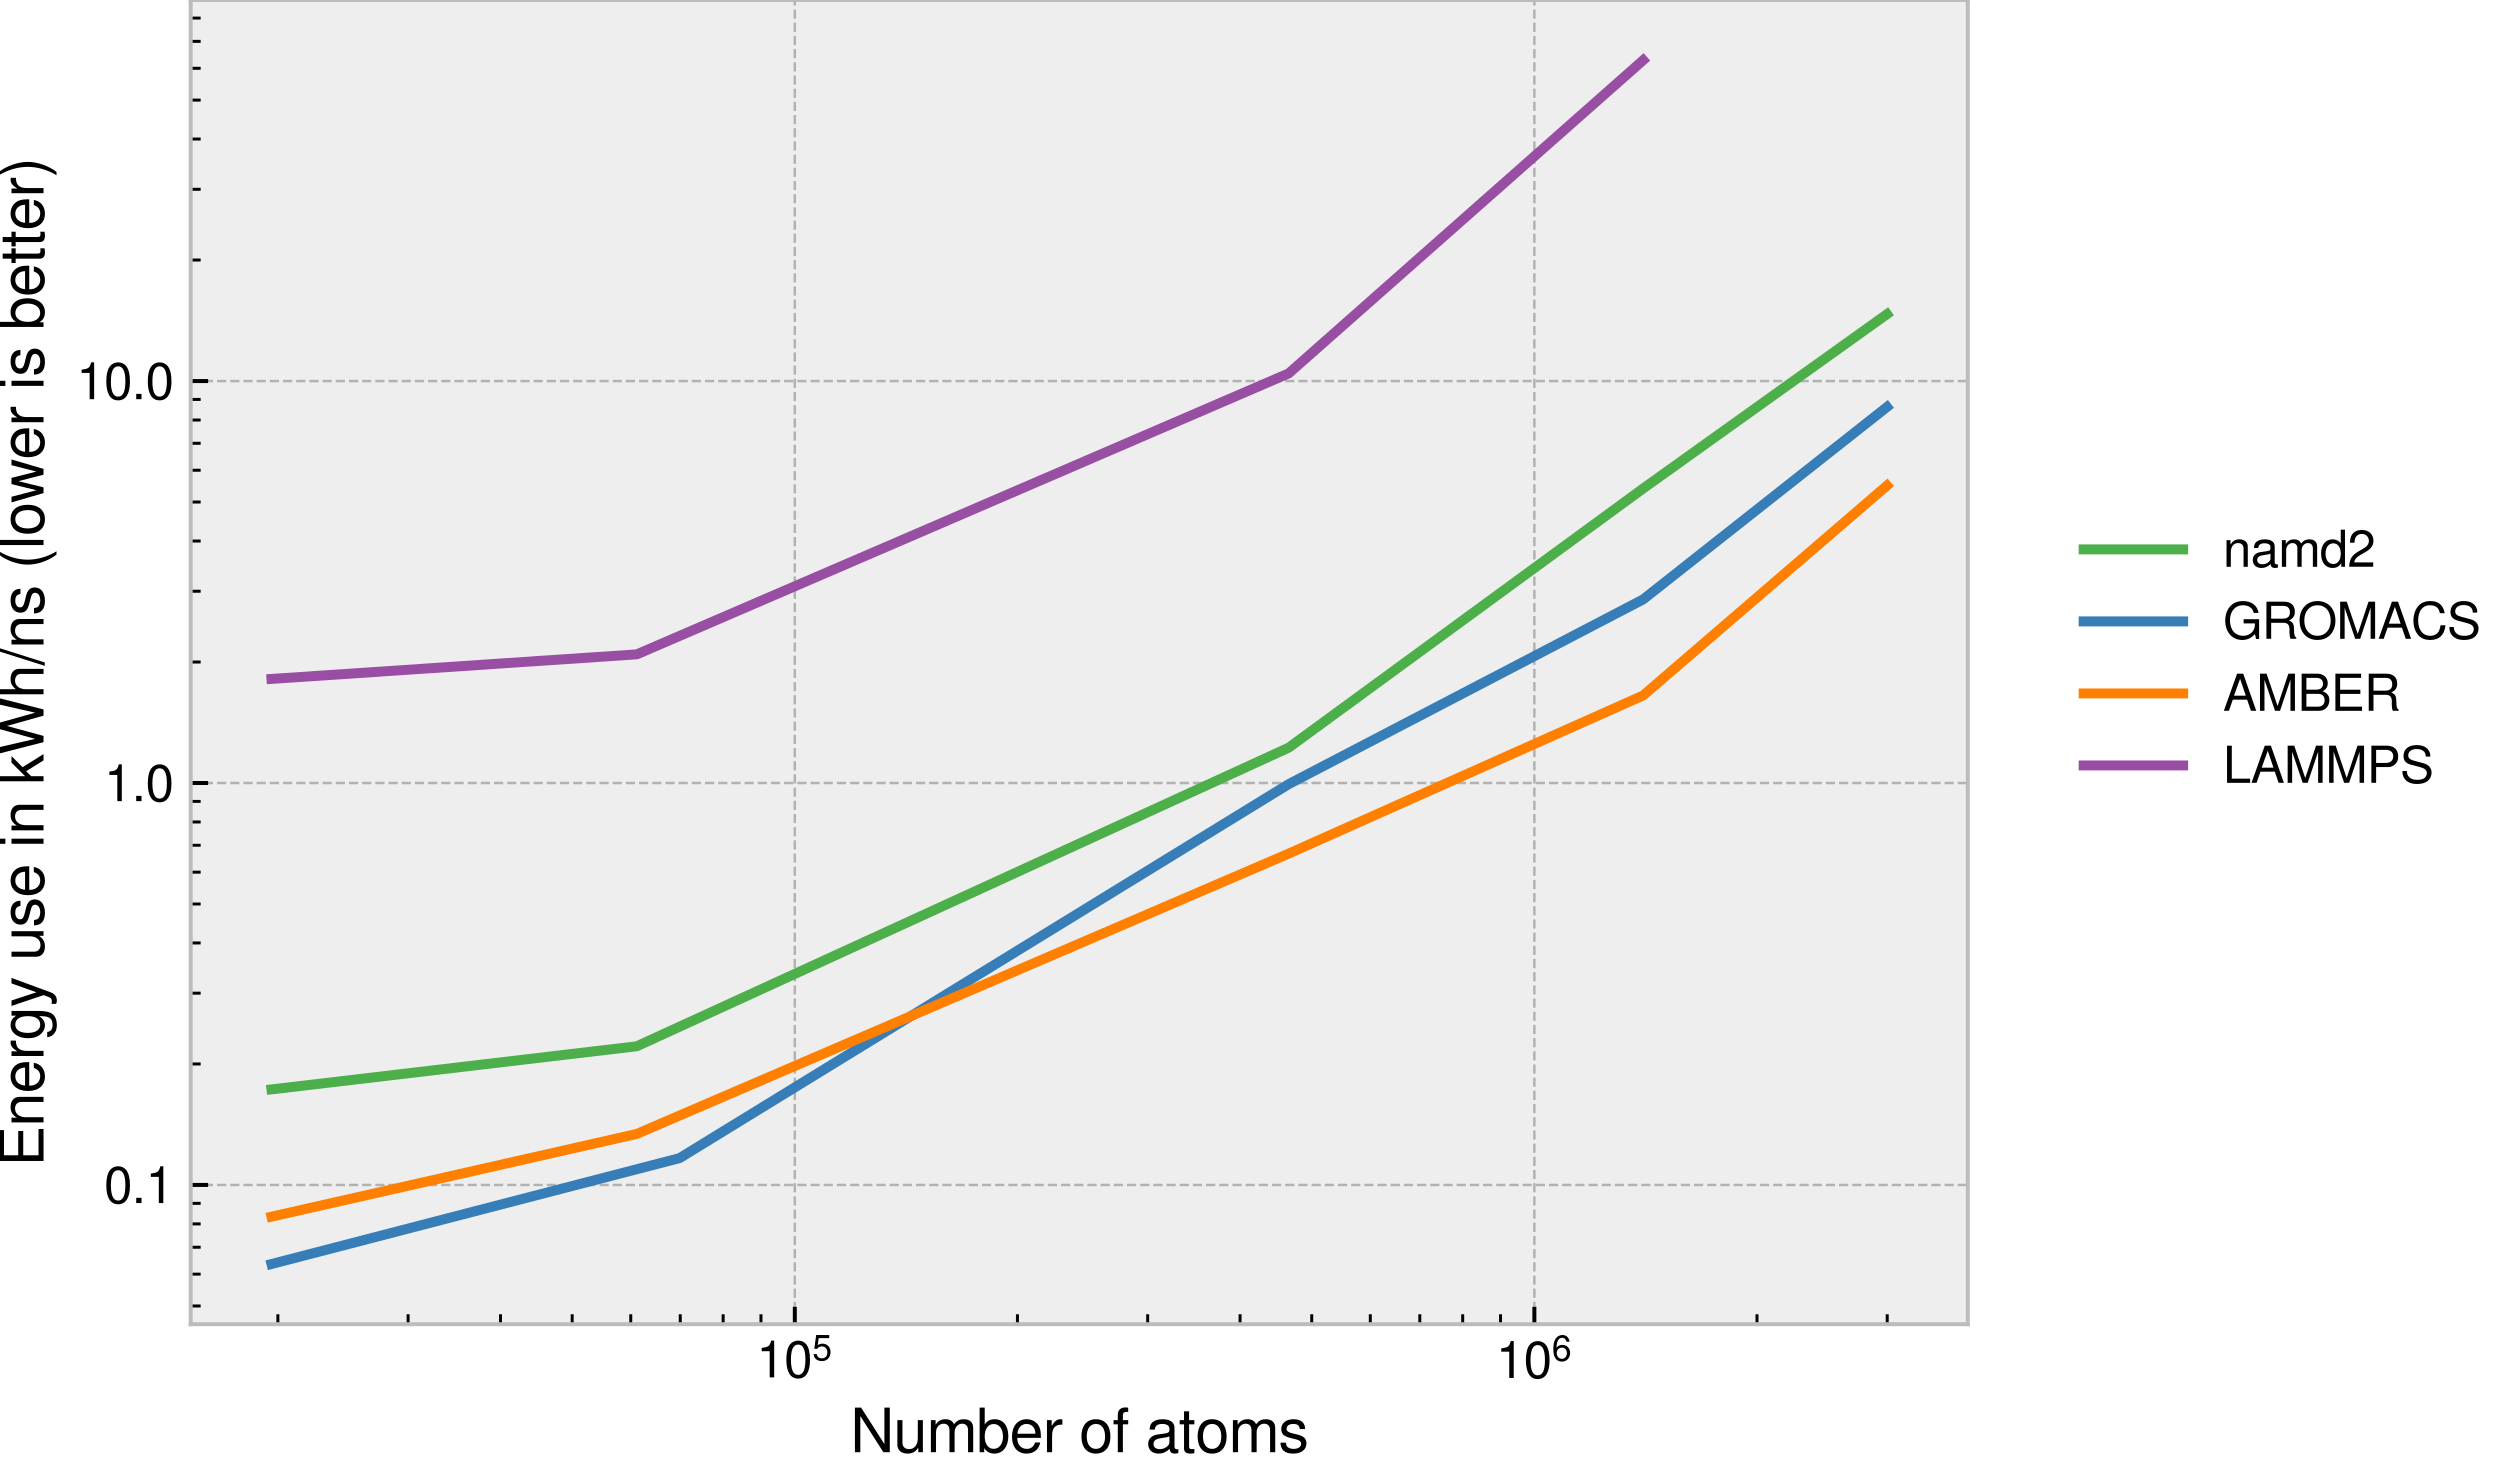 <svg xmlns="http://www.w3.org/2000/svg" xmlns:xlink="http://www.w3.org/1999/xlink" width="669.863" height="392.596" viewBox="0 0 502.397 294.447"><defs><style>*{stroke-linejoin:round;stroke-linecap:butt}</style></defs><g id="figure_1"><path id="patch_1" d="M0 294.447h502.397V0H0z" style="fill:#fff"/><g id="axes_1"><path id="patch_2" d="M38.322 266.112h357.12V0H38.322z" style="fill:#eee"/><g id="matplotlib.axis_1"><g id="xtick_1"><path id="line2d_1" d="M159.724 266.112V0" clip-path="url(#p718f696e1c)" style="fill:none;stroke-dasharray:1.85,.8;stroke-dashoffset:0;stroke:#b2b2b2;stroke-width:.5"/><g id="line2d_2"><defs><path id="mc87f071b60" d="M0 0v-3.5" style="stroke:#000;stroke-width:.8"/></defs><use xlink:href="#mc87f071b60" x="159.724" y="266.112" style="stroke:#000;stroke-width:.8"/></g><g id="text_1" transform="matrix(.1 0 0 -.1 152.024 276.903)"><defs><path id="NimbusSans-Regular-31" d="M1658 3296V0h563v4627h-371c-199-710-327-806-1197-921v-410z" transform="scale(.016)"/><path id="NimbusSans-Regular-30" d="M1760 4627c-422 0-806-192-1043-505-295-410-442-1024-442-1882C275 678 787-147 1760-147c960 0 1485 825 1485 2349 0 896-141 1497-442 1920-237 320-614 505-1043 505m0-499c608 0 909-621 909-1875 0-1319-295-1933-922-1933-595 0-896 640-896 1914 0 1273 301 1894 909 1894" transform="scale(.016)"/><path id="NimbusSans-Regular-35" d="M3046 4538H704L365 2067h518c263 314 480 423 839 423 608 0 985-416 985-1088 0-653-377-1050-992-1050-493 0-793 250-928 762H224c77-372 141-551 275-717 256-346 717-544 1229-544 915 0 1555 665 1555 1625 0 896-595 1511-1465 1511-320 0-576-83-839-275l179 1267h1888z" transform="scale(.016)"/></defs><use xlink:href="#NimbusSans-Regular-31" transform="translate(0 .978)"/><use xlink:href="#NimbusSans-Regular-30" transform="translate(55.6 .978)"/><use xlink:href="#NimbusSans-Regular-35" transform="matrix(.7 0 0 .7 112.06 35.366)"/></g></g><g id="xtick_2"><path id="line2d_3" d="M308.344 266.112V0" clip-path="url(#p718f696e1c)" style="fill:none;stroke-dasharray:1.85,.8;stroke-dashoffset:0;stroke:#b2b2b2;stroke-width:.5"/><use xlink:href="#mc87f071b60" id="line2d_4" x="308.344" y="266.112" style="stroke:#000;stroke-width:.8"/><g id="text_2" transform="matrix(.1 0 0 -.1 300.644 276.903)"><defs><path id="NimbusSans-Regular-36" d="M3187 3424c-109 755-595 1203-1286 1203-499 0-947-243-1216-659-288-454-410-1018-410-1856 0-781 109-1274 384-1683 243-378 640-576 1139-576 864 0 1485 646 1485 1549 0 851-576 1452-1389 1452-448 0-800-166-1043-505 7 1145 365 1779 1011 1779 397 0 672-256 762-704zM1824 2355c544 0 883-384 883-998 0-583-384-1005-902-1005-525 0-922 442-922 1030 0 576 384 973 941 973" transform="scale(.016)"/></defs><use xlink:href="#NimbusSans-Regular-31" transform="translate(0 .005)"/><use xlink:href="#NimbusSans-Regular-30" transform="translate(55.6 .005)"/><use xlink:href="#NimbusSans-Regular-36" transform="matrix(.7 0 0 .7 112.06 34.392)"/></g></g><g id="xtick_3"><g id="line2d_5"><defs><path id="m534ef7eaa3" d="M0 0v-2" style="stroke:#000;stroke-width:.6"/></defs><use xlink:href="#m534ef7eaa3" x="55.842" y="266.112" style="stroke:#000;stroke-width:.6"/></g></g><g id="xtick_4"><use xlink:href="#m534ef7eaa3" id="line2d_6" x="82.013" y="266.112" style="stroke:#000;stroke-width:.6"/></g><g id="xtick_5"><use xlink:href="#m534ef7eaa3" id="line2d_7" x="100.582" y="266.112" style="stroke:#000;stroke-width:.6"/></g><g id="xtick_6"><use xlink:href="#m534ef7eaa3" id="line2d_8" x="114.984" y="266.112" style="stroke:#000;stroke-width:.6"/></g><g id="xtick_7"><use xlink:href="#m534ef7eaa3" id="line2d_9" x="126.752" y="266.112" style="stroke:#000;stroke-width:.6"/></g><g id="xtick_8"><use xlink:href="#m534ef7eaa3" id="line2d_10" x="136.702" y="266.112" style="stroke:#000;stroke-width:.6"/></g><g id="xtick_9"><use xlink:href="#m534ef7eaa3" id="line2d_11" x="145.321" y="266.112" style="stroke:#000;stroke-width:.6"/></g><g id="xtick_10"><use xlink:href="#m534ef7eaa3" id="line2d_12" x="152.923" y="266.112" style="stroke:#000;stroke-width:.6"/></g><g id="xtick_11"><use xlink:href="#m534ef7eaa3" id="line2d_13" x="204.463" y="266.112" style="stroke:#000;stroke-width:.6"/></g><g id="xtick_12"><use xlink:href="#m534ef7eaa3" id="line2d_14" x="230.634" y="266.112" style="stroke:#000;stroke-width:.6"/></g><g id="xtick_13"><use xlink:href="#m534ef7eaa3" id="line2d_15" x="249.202" y="266.112" style="stroke:#000;stroke-width:.6"/></g><g id="xtick_14"><use xlink:href="#m534ef7eaa3" id="line2d_16" x="263.605" y="266.112" style="stroke:#000;stroke-width:.6"/></g><g id="xtick_15"><use xlink:href="#m534ef7eaa3" id="line2d_17" x="275.373" y="266.112" style="stroke:#000;stroke-width:.6"/></g><g id="xtick_16"><use xlink:href="#m534ef7eaa3" id="line2d_18" x="285.323" y="266.112" style="stroke:#000;stroke-width:.6"/></g><g id="xtick_17"><use xlink:href="#m534ef7eaa3" id="line2d_19" x="293.941" y="266.112" style="stroke:#000;stroke-width:.6"/></g><g id="xtick_18"><use xlink:href="#m534ef7eaa3" id="line2d_20" x="301.544" y="266.112" style="stroke:#000;stroke-width:.6"/></g><g id="xtick_19"><use xlink:href="#m534ef7eaa3" id="line2d_21" x="353.083" y="266.112" style="stroke:#000;stroke-width:.6"/></g><g id="xtick_20"><use xlink:href="#m534ef7eaa3" id="line2d_22" x="379.254" y="266.112" style="stroke:#000;stroke-width:.6"/></g><g id="text_3" transform="matrix(.12 0 0 -.12 170.872 291.831)"><defs><path id="NimbusSans-Regular-4e" d="M4134 4666h-563V851L1133 4666H486V0h564v3782L3462 0h672z" transform="scale(.016)"/><path id="NimbusSans-Regular-75" d="M3085 0v3354h-531V1453c0-685-359-1133-916-1133-422 0-691 256-691 659v2375H416V768c0-557 416-915 1069-915 493 0 806 173 1120 614V0z" transform="scale(.016)"/><path id="NimbusSans-Regular-6d" d="M448 3354V0h538v2106c0 486 352 876 787 876 397 0 621-243 621-672V0h537v2106c0 486 352 876 787 876 391 0 621-249 621-672V0h538v2515c0 602-346 935-973 935-448 0-717-135-1030-512-199 358-468 512-903 512-448 0-749-167-1030-570v474z" transform="scale(.016)"/><path id="NimbusSans-Regular-62" d="M346 4666V0h480v429c256-391 595-576 1062-576 883 0 1459 723 1459 1837 0 1088-544 1760-1433 1760-461 0-788-173-1037-551v1767zm1465-1716c595 0 979-518 979-1318 0-762-396-1280-979-1280-569 0-934 512-934 1299s365 1299 934 1299" transform="scale(.016)"/><path id="NimbusSans-Regular-65" d="M3283 1498c0 512-38 819-134 1068-218 551-730 884-1357 884-934 0-1536-711-1536-1818S832-147 1779-147c768 0 1299 435 1434 1165h-538c-147-442-448-672-877-672-339 0-627 153-806 435-128 192-173 384-179 717zM826 1933c44 621 422 1024 960 1024 544 0 921-423 921-1024z" transform="scale(.016)"/><path id="NimbusSans-Regular-72" d="M442 3354V0h537v1741c7 806 339 1165 1075 1145v544c-89 13-140 20-204 20-346 0-608-205-916-704v608z" transform="scale(.016)"/><path id="NimbusSans-Regular-6f" d="M1741 3450c-947 0-1511-672-1511-1799C230 518 794-147 1747-147c947 0 1517 672 1517 1773 0 1164-550 1824-1523 1824m6-493c602 0 960-493 960-1325 0-794-371-1286-960-1286-595 0-960 492-960 1305s365 1306 960 1306" transform="scale(.016)"/><path id="NimbusSans-Regular-66" d="M1651 3354h-557v524c0 224 122 340 372 340 44 0 64 0 185-7v442c-121 25-192 32-301 32-492 0-787-282-787-762v-569H115v-436h448V0h531v2918h557z" transform="scale(.016)"/><path id="NimbusSans-Regular-61" d="M3424 314c-58-13-83-13-115-13-186 0-288 96-288 262v1971c0 596-435 916-1261 916-493 0-883-141-1114-391-153-173-217-365-230-697h538c44 409 288 595 787 595 486 0 749-179 749-499v-141c-7-231-122-314-557-371-755-96-871-122-1075-205-391-167-589-461-589-896 0-608 422-992 1101-992 422 0 761 147 1139 493 38-346 205-493 550-493 115 0 186 13 365 57zm-934 742c0-179-52-288-212-435-217-199-480-301-793-301-416 0-659 198-659 538 0 352 230 531 806 614 570 77 678 102 858 186z" transform="scale(.016)"/><path id="NimbusSans-Regular-74" d="M1626 3354h-551v921H544v-921H90v-436h454V384c0-346 230-531 646-531 141 0 256 13 436 45v448c-77-20-148-26-256-26-231 0-295 64-295 301v2297h551z" transform="scale(.016)"/><path id="NimbusSans-Regular-73" d="M2803 2419c-6 659-441 1031-1216 1031-781 0-1286-404-1286-1024 0-525 269-775 1062-967l499-121c372-90 519-224 519-461 0-320-314-531-781-531-288 0-531 83-666 224-83 96-121 192-153 428H218C243 224 678-147 1555-147c845 0 1383 416 1383 1062 0 499-282 775-948 935l-512 121c-435 103-620 243-620 480 0 314 275 506 710 506 429 0 659-186 672-538z" transform="scale(.016)"/></defs><use xlink:href="#NimbusSans-Regular-4e"/><use xlink:href="#NimbusSans-Regular-75" x="72.2"/><use xlink:href="#NimbusSans-Regular-6d" x="127.8"/><use xlink:href="#NimbusSans-Regular-62" x="211.1"/><use xlink:href="#NimbusSans-Regular-65" x="266.7"/><use xlink:href="#NimbusSans-Regular-72" x="322.3"/><use xlink:href="#NimbusSans-Regular-6f" x="383.4"/><use xlink:href="#NimbusSans-Regular-66" x="439"/><use xlink:href="#NimbusSans-Regular-61" x="494.6"/><use xlink:href="#NimbusSans-Regular-74" x="550.2"/><use xlink:href="#NimbusSans-Regular-6f" x="578"/><use xlink:href="#NimbusSans-Regular-6d" x="633.6"/><use xlink:href="#NimbusSans-Regular-73" x="716.9"/></g></g><g id="matplotlib.axis_2"><g id="ytick_1"><path id="line2d_23" d="M38.322 238.128h357.12" clip-path="url(#p718f696e1c)" style="fill:none;stroke-dasharray:1.85,.8;stroke-dashoffset:0;stroke:#b2b2b2;stroke-width:.5"/><g id="line2d_24"><defs><path id="mc1dd1e20e0" d="M0 0h3.5" style="stroke:#000;stroke-width:.8"/></defs><use xlink:href="#mc1dd1e20e0" x="38.322" y="238.128" style="stroke:#000;stroke-width:.8"/></g><g id="text_4" transform="matrix(.1 0 0 -.1 20.924 241.773)"><defs><path id="NimbusSans-Regular-2e" d="M1222 666H557V0h665z" transform="scale(.016)"/></defs><use xlink:href="#NimbusSans-Regular-30"/><use xlink:href="#NimbusSans-Regular-2e" x="55.6"/><use xlink:href="#NimbusSans-Regular-31" x="83.4"/></g></g><g id="ytick_2"><path id="line2d_25" d="M38.322 157.352h357.12" clip-path="url(#p718f696e1c)" style="fill:none;stroke-dasharray:1.85,.8;stroke-dashoffset:0;stroke:#b2b2b2;stroke-width:.5"/><use xlink:href="#mc1dd1e20e0" id="line2d_26" x="38.322" y="157.352" style="stroke:#000;stroke-width:.8"/><g id="text_5" transform="matrix(.1 0 0 -.1 20.924 160.998)"><use xlink:href="#NimbusSans-Regular-31"/><use xlink:href="#NimbusSans-Regular-2e" x="55.6"/><use xlink:href="#NimbusSans-Regular-30" x="83.4"/></g></g><g id="ytick_3"><path id="line2d_27" d="M38.322 76.577h357.12" clip-path="url(#p718f696e1c)" style="fill:none;stroke-dasharray:1.85,.8;stroke-dashoffset:0;stroke:#b2b2b2;stroke-width:.5"/><use xlink:href="#mc1dd1e20e0" id="line2d_28" x="38.322" y="76.577" style="stroke:#000;stroke-width:.8"/><g id="text_6" transform="matrix(.1 0 0 -.1 15.364 80.222)"><use xlink:href="#NimbusSans-Regular-31"/><use xlink:href="#NimbusSans-Regular-30" x="55.6"/><use xlink:href="#NimbusSans-Regular-2e" x="111.2"/><use xlink:href="#NimbusSans-Regular-30" x="139"/></g></g><g id="ytick_4"><g id="line2d_29"><defs><path id="m25ce9f162f" d="M0 0h2" style="stroke:#000;stroke-width:.6"/></defs><use xlink:href="#m25ce9f162f" x="38.322" y="262.443" style="stroke:#000;stroke-width:.6"/></g></g><g id="ytick_5"><use xlink:href="#m25ce9f162f" id="line2d_30" x="38.322" y="256.048" style="stroke:#000;stroke-width:.6"/></g><g id="ytick_6"><use xlink:href="#m25ce9f162f" id="line2d_31" x="38.322" y="250.64" style="stroke:#000;stroke-width:.6"/></g><g id="ytick_7"><use xlink:href="#m25ce9f162f" id="line2d_32" x="38.322" y="245.956" style="stroke:#000;stroke-width:.6"/></g><g id="ytick_8"><use xlink:href="#m25ce9f162f" id="line2d_33" x="38.322" y="241.824" style="stroke:#000;stroke-width:.6"/></g><g id="ytick_9"><use xlink:href="#m25ce9f162f" id="line2d_34" x="38.322" y="213.812" style="stroke:#000;stroke-width:.6"/></g><g id="ytick_10"><use xlink:href="#m25ce9f162f" id="line2d_35" x="38.322" y="199.588" style="stroke:#000;stroke-width:.6"/></g><g id="ytick_11"><use xlink:href="#m25ce9f162f" id="line2d_36" x="38.322" y="189.496" style="stroke:#000;stroke-width:.6"/></g><g id="ytick_12"><use xlink:href="#m25ce9f162f" id="line2d_37" x="38.322" y="181.668" style="stroke:#000;stroke-width:.6"/></g><g id="ytick_13"><use xlink:href="#m25ce9f162f" id="line2d_38" x="38.322" y="175.272" style="stroke:#000;stroke-width:.6"/></g><g id="ytick_14"><use xlink:href="#m25ce9f162f" id="line2d_39" x="38.322" y="169.865" style="stroke:#000;stroke-width:.6"/></g><g id="ytick_15"><use xlink:href="#m25ce9f162f" id="line2d_40" x="38.322" y="165.18" style="stroke:#000;stroke-width:.6"/></g><g id="ytick_16"><use xlink:href="#m25ce9f162f" id="line2d_41" x="38.322" y="161.048" style="stroke:#000;stroke-width:.6"/></g><g id="ytick_17"><use xlink:href="#m25ce9f162f" id="line2d_42" x="38.322" y="133.037" style="stroke:#000;stroke-width:.6"/></g><g id="ytick_18"><use xlink:href="#m25ce9f162f" id="line2d_43" x="38.322" y="118.813" style="stroke:#000;stroke-width:.6"/></g><g id="ytick_19"><use xlink:href="#m25ce9f162f" id="line2d_44" x="38.322" y="108.721" style="stroke:#000;stroke-width:.6"/></g><g id="ytick_20"><use xlink:href="#m25ce9f162f" id="line2d_45" x="38.322" y="100.893" style="stroke:#000;stroke-width:.6"/></g><g id="ytick_21"><use xlink:href="#m25ce9f162f" id="line2d_46" x="38.322" y="94.497" style="stroke:#000;stroke-width:.6"/></g><g id="ytick_22"><use xlink:href="#m25ce9f162f" id="line2d_47" x="38.322" y="89.089" style="stroke:#000;stroke-width:.6"/></g><g id="ytick_23"><use xlink:href="#m25ce9f162f" id="line2d_48" x="38.322" y="84.405" style="stroke:#000;stroke-width:.6"/></g><g id="ytick_24"><use xlink:href="#m25ce9f162f" id="line2d_49" x="38.322" y="80.273" style="stroke:#000;stroke-width:.6"/></g><g id="ytick_25"><use xlink:href="#m25ce9f162f" id="line2d_50" x="38.322" y="52.261" style="stroke:#000;stroke-width:.6"/></g><g id="ytick_26"><use xlink:href="#m25ce9f162f" id="line2d_51" x="38.322" y="38.037" style="stroke:#000;stroke-width:.6"/></g><g id="ytick_27"><use xlink:href="#m25ce9f162f" id="line2d_52" x="38.322" y="27.945" style="stroke:#000;stroke-width:.6"/></g><g id="ytick_28"><use xlink:href="#m25ce9f162f" id="line2d_53" x="38.322" y="20.117" style="stroke:#000;stroke-width:.6"/></g><g id="ytick_29"><use xlink:href="#m25ce9f162f" id="line2d_54" x="38.322" y="13.722" style="stroke:#000;stroke-width:.6"/></g><g id="ytick_30"><use xlink:href="#m25ce9f162f" id="line2d_55" x="38.322" y="8.314" style="stroke:#000;stroke-width:.6"/></g><g id="ytick_31"><use xlink:href="#m25ce9f162f" id="line2d_56" x="38.322" y="3.63" style="stroke:#000;stroke-width:.6"/></g><g id="text_7" transform="matrix(0 -.12 -.12 0 8.749 234.414)"><defs><path id="NimbusSans-Regular-45" d="M1171 2125h2541v525H1171v1491h2637v525H576V0h3347v525H1171z" transform="scale(.016)"/><path id="NimbusSans-Regular-6e" d="M448 3354V0h538v1850c0 684 358 1132 908 1132 423 0 692-256 692-659V0h531v2534c0 557-416 916-1063 916-499 0-819-192-1113-660v564z" transform="scale(.016)"/><path id="NimbusSans-Regular-67" d="M2586 3354v-487c-269 403-564 583-986 583-813 0-1376-756-1376-1831 0-563 134-973 422-1312 250-294 570-454 916-454 403 0 691 179 972 601V282c0-896-249-1229-915-1229-454 0-691 179-742 563H333c51-621 544-1011 1273-1011 493 0 903 160 1120 429 256 313 352 729 352 1516v2804zm-935-397c563 0 883-474 883-1325 0-813-326-1286-883-1286-550 0-870 480-870 1305 0 819 320 1306 870 1306" transform="scale(.016)"/><path id="NimbusSans-Regular-79" d="M2483 3354 1555 742 698 3354H128L1261-13l-205-531c-90-237-205-326-429-326-89 0-166 12-281 38v-480c108-58 217-83 358-83 173 0 358 57 499 160 167 121 263 262 365 531l1491 4058z" transform="scale(.016)"/><path id="NimbusSans-Regular-69" d="M960 3354H429V0h531zm0 1312H422v-672h538z" transform="scale(.016)"/><path id="NimbusSans-Regular-6b" d="M902 4666H371V0h531v1306l519 512L2554 0h659L1843 2195l1165 1159h-685L902 1933z" transform="scale(.016)"/><path id="NimbusSans-Regular-57" d="m4762 0 1184 4666h-666L4422 877 3360 4666h-640L1683 877 806 4666H141L1338 0h652l1044 3834L4109 0z" transform="scale(.016)"/><path id="NimbusSans-Regular-68" d="M448 4666V0h531v1850c0 684 359 1132 909 1132 179 0 346-51 474-147 153-115 217-275 217-512V0h531v2534c0 564-403 916-1056 916-473 0-761-148-1075-557v1773z" transform="scale(.016)"/><path id="NimbusSans-Regular-2f" d="M1466 4666-51-128h352l1517 4794z" transform="scale(.016)"/><path id="NimbusSans-Regular-28" d="M1510 4666C870 3827 467 2662 467 1658c0-1012 403-2176 1043-3015h352C1299-442 986 634 986 1658c0 1017 313 2099 876 3008z" transform="scale(.016)"/><path id="NimbusSans-Regular-6c" d="M973 4666H435V0h538z" transform="scale(.016)"/><path id="NimbusSans-Regular-77" d="m3546 0 985 3354h-601L3264 742l-659 2612h-653L1312 742 627 3354H38L1011 0h602l646 2630L2938 0z" transform="scale(.016)"/><path id="NimbusSans-Regular-29" d="M595-1357c640 839 1043 2003 1043 3008 0 1011-403 2176-1043 3015H243c563-916 877-1991 877-3015 0-1017-314-2099-877-3008z" transform="scale(.016)"/></defs><use xlink:href="#NimbusSans-Regular-45"/><use xlink:href="#NimbusSans-Regular-6e" x="66.7"/><use xlink:href="#NimbusSans-Regular-65" x="122.3"/><use xlink:href="#NimbusSans-Regular-72" x="177.9"/><use xlink:href="#NimbusSans-Regular-67" x="211.2"/><use xlink:href="#NimbusSans-Regular-79" x="266.8"/><use xlink:href="#NimbusSans-Regular-75" x="344.6"/><use xlink:href="#NimbusSans-Regular-73" x="400.2"/><use xlink:href="#NimbusSans-Regular-65" x="450.2"/><use xlink:href="#NimbusSans-Regular-69" x="533.6"/><use xlink:href="#NimbusSans-Regular-6e" x="555.8"/><use xlink:href="#NimbusSans-Regular-6b" x="639.2"/><use xlink:href="#NimbusSans-Regular-57" x="689.2"/><use xlink:href="#NimbusSans-Regular-68" x="783.6"/><use xlink:href="#NimbusSans-Regular-2f" x="839.2"/><use xlink:href="#NimbusSans-Regular-6e" x="867"/><use xlink:href="#NimbusSans-Regular-73" x="922.6"/><use xlink:href="#NimbusSans-Regular-28" x="1000.4"/><use xlink:href="#NimbusSans-Regular-6c" x="1033.7"/><use xlink:href="#NimbusSans-Regular-6f" x="1055.9"/><use xlink:href="#NimbusSans-Regular-77" x="1111.5"/><use xlink:href="#NimbusSans-Regular-65" x="1183.7"/><use xlink:href="#NimbusSans-Regular-72" x="1239.3"/><use xlink:href="#NimbusSans-Regular-69" x="1300.4"/><use xlink:href="#NimbusSans-Regular-73" x="1322.6"/><use xlink:href="#NimbusSans-Regular-62" x="1400.4"/><use xlink:href="#NimbusSans-Regular-65" x="1456"/><use xlink:href="#NimbusSans-Regular-74" x="1511.6"/><use xlink:href="#NimbusSans-Regular-74" x="1539.4"/><use xlink:href="#NimbusSans-Regular-65" x="1567.2"/><use xlink:href="#NimbusSans-Regular-72" x="1622.8"/><use xlink:href="#NimbusSans-Regular-29" x="1656.1"/></g></g><path id="line2d_57" d="m54.555 218.923 73.426-8.67 130.995-60.004 71.232-52.082 49.001-35.035" clip-path="url(#p718f696e1c)" style="fill:none;stroke:#4daf4a;stroke-width:2;stroke-linecap:square"/><path id="line2d_58" d="m54.555 254.016 82.023-21.287 122.398-75.152 71.232-37.122 49.001-38.672" clip-path="url(#p718f696e1c)" style="fill:none;stroke:#377eb8;stroke-width:2;stroke-linecap:square"/><path id="line2d_59" d="m54.555 244.503 73.426-16.637 130.995-56.327 71.232-31.782 49.001-42.173" clip-path="url(#p718f696e1c)" style="fill:none;stroke:#ff7f00;stroke-width:2;stroke-linecap:square"/><path id="line2d_60" d="m54.555 136.434 73.426-4.94 130.995-56.459 71.232-62.939" clip-path="url(#p718f696e1c)" style="fill:none;stroke:#984ea3;stroke-width:2;stroke-linecap:square"/><path id="patch_3" d="M38.322 266.112V0" style="fill:none;stroke:#bcbcbc;stroke-width:.8;stroke-linejoin:miter;stroke-linecap:square"/><path id="patch_4" d="M395.442 266.112V0" style="fill:none;stroke:#bcbcbc;stroke-width:.8;stroke-linejoin:miter;stroke-linecap:square"/><path id="patch_5" d="M38.322 266.112h357.12" style="fill:none;stroke:#bcbcbc;stroke-width:.8;stroke-linejoin:miter;stroke-linecap:square"/><path id="patch_6" d="M38.322 0h357.12" style="fill:none;stroke:#bcbcbc;stroke-width:.8;stroke-linejoin:miter;stroke-linecap:square"/><g id="legend_1"><path id="line2d_61" d="M418.727 110.406h20" style="fill:none;stroke:#4daf4a;stroke-width:2;stroke-linecap:square"/><g id="text_8" transform="matrix(.1 0 0 -.1 446.727 113.906)"><defs><path id="NimbusSans-Regular-64" d="M3168 4666h-531V2931c-224 339-583 519-1031 519-870 0-1440-698-1440-1767C166 550 717-147 1626-147c460 0 780 173 1068 589V0h474zM1696 2950c576 0 941-505 941-1312 0-774-371-1286-935-1286-588 0-979 518-979 1299s391 1299 973 1299" transform="scale(.016)"/><path id="NimbusSans-Regular-32" d="M3238 557H851c58 384 263 627 819 966l640 359c634 352 960 825 960 1395 0 384-153 742-422 992-269 243-602 358-1030 358-576 0-1005-205-1255-601-160-244-230-532-243-999h563c19 314 58 499 135 653 147 282 441 454 780 454 512 0 896-371 896-870 0-371-211-691-614-922l-589-345C544 1453 269 1018 218 6h3020z" transform="scale(.016)"/></defs><use xlink:href="#NimbusSans-Regular-6e"/><use xlink:href="#NimbusSans-Regular-61" x="55.6"/><use xlink:href="#NimbusSans-Regular-6d" x="111.2"/><use xlink:href="#NimbusSans-Regular-64" x="194.5"/><use xlink:href="#NimbusSans-Regular-32" x="250.1"/></g><path id="line2d_62" d="M418.727 124.876h20" style="fill:none;stroke:#377eb8;stroke-width:2;stroke-linecap:square"/><g id="text_9" transform="matrix(.1 0 0 -.1 446.727 128.376)"><defs><path id="NimbusSans-Regular-47" d="M4538 2464H2592v-525h1421v-128c0-832-615-1433-1466-1433-473 0-902 172-1177 473-308 333-493 890-493 1466 0 1145 653 1901 1638 1901 711 0 1223-365 1351-967h608c-167 947-884 1491-1952 1491-570 0-1031-147-1396-448-544-448-844-1171-844-2009 0-1434 876-2432 2137-2432 634 0 1133 237 1594 742l147-621h378z" transform="scale(.016)"/><path id="NimbusSans-Regular-52" d="M1190 2010h1536c532 0 768-256 768-832l-6-416c0-288 51-570 134-762h724v147c-224 154-269 320-282 941-6 768-128 998-634 1216 525 262 736 576 736 1114 0 806-499 1248-1420 1248H595V0h595zm0 524v1607h1440c333 0 525-51 672-179 160-135 244-346 244-621 0-557-282-807-916-807z" transform="scale(.016)"/><path id="NimbusSans-Regular-4f" d="M2490 4742c-1338 0-2247-985-2247-2444 0-1466 903-2445 2253-2445 570 0 1069 173 1446 493 506 428 807 1152 807 1913 0 1504-890 2483-2259 2483m0-524c1011 0 1664-762 1664-1946 0-1126-672-1894-1658-1894-998 0-1658 768-1658 1920s660 1920 1652 1920" transform="scale(.016)"/><path id="NimbusSans-Regular-4d" d="m2995 0 1312 3910V0h563v4666h-825L2688 602 1306 4666H480V0h563v3910L2368 0z" transform="scale(.016)"/><path id="NimbusSans-Regular-41" d="M3034 1402 3514 0h665L2541 4666h-768L109 0h633l493 1402zm-167 499H1382l768 2125z" transform="scale(.016)"/><path id="NimbusSans-Regular-43" d="M4237 3219c-186 1024-775 1523-1799 1523-627 0-1132-198-1478-582-422-461-653-1126-653-1882 0-768 237-1427 672-1881 365-371 826-544 1434-544 1139 0 1779 614 1920 1849h-615c-51-320-115-537-211-723-192-384-589-601-1088-601-928 0-1517 742-1517 1907 0 1197 557 1933 1466 1933 378 0 730-109 922-295 172-160 268-352 339-704z" transform="scale(.016)"/><path id="NimbusSans-Regular-53" d="M3814 3296c0 320-19 410-121 627-256 538-800 819-1587 819-1024 0-1658-524-1658-1369 0-570 301-928 915-1088l1159-307c595-154 857-391 857-756 0-249-134-505-333-646-185-134-480-198-857-198-512 0-851 121-1075 390-173 205-250 429-244 717H307c7-429 90-711 275-967 320-441 858-665 1568-665 557 0 1012 128 1312 358 314 250 512 666 512 1069 0 576-358 998-992 1171l-1171 314c-563 153-768 333-768 691 0 474 416 787 1043 787 743 0 1159-333 1165-947z" transform="scale(.016)"/></defs><use xlink:href="#NimbusSans-Regular-47"/><use xlink:href="#NimbusSans-Regular-52" x="77.8"/><use xlink:href="#NimbusSans-Regular-4f" x="150"/><use xlink:href="#NimbusSans-Regular-4d" x="227.8"/><use xlink:href="#NimbusSans-Regular-41" x="311.1"/><use xlink:href="#NimbusSans-Regular-43" x="377.8"/><use xlink:href="#NimbusSans-Regular-53" x="450"/></g><path id="line2d_63" d="M418.727 139.347h20" style="fill:none;stroke:#ff7f00;stroke-width:2;stroke-linecap:square"/><g id="text_10" transform="matrix(.1 0 0 -.1 446.727 142.847)"><defs><path id="NimbusSans-Regular-42" d="M506 0h2105c442 0 768 122 1018 390 230 244 358 576 358 941 0 563-256 903-851 1133 429 198 646 538 646 1018 0 345-128 640-371 857-249 224-563 327-1011 327H506zm595 2656v1485h1152c333 0 518-45 678-167 167-128 256-320 256-576s-89-448-256-576c-160-121-345-166-678-166zm0-2131v1606h1453c524 0 838-301 838-806 0-499-314-800-838-800z" transform="scale(.016)"/></defs><use xlink:href="#NimbusSans-Regular-41"/><use xlink:href="#NimbusSans-Regular-4d" x="66.7"/><use xlink:href="#NimbusSans-Regular-42" x="150"/><use xlink:href="#NimbusSans-Regular-45" x="216.7"/><use xlink:href="#NimbusSans-Regular-52" x="283.4"/></g><path id="line2d_64" d="M418.727 153.817h20" style="fill:none;stroke:#984ea3;stroke-width:2;stroke-linecap:square"/><g id="text_11" transform="matrix(.1 0 0 -.1 446.727 157.317)"><defs><path id="NimbusSans-Regular-4c" d="M1107 4666H512V0h2899v525H1107z" transform="scale(.016)"/><path id="NimbusSans-Regular-50" d="M1178 1978h1465c365 0 653 108 903 332 281 256 403 557 403 986 0 877-519 1370-1440 1370H582V0h596zm0 524v1639h1241c570 0 909-307 909-819s-339-820-909-820z" transform="scale(.016)"/></defs><use xlink:href="#NimbusSans-Regular-4c"/><use xlink:href="#NimbusSans-Regular-41" x="55.6"/><use xlink:href="#NimbusSans-Regular-4d" x="122.3"/><use xlink:href="#NimbusSans-Regular-4d" x="205.6"/><use xlink:href="#NimbusSans-Regular-50" x="288.9"/><use xlink:href="#NimbusSans-Regular-53" x="355.6"/></g></g></g></g><defs><clipPath id="p718f696e1c"><path d="M38.322 0h357.12v266.112H38.322z"/></clipPath></defs></svg>